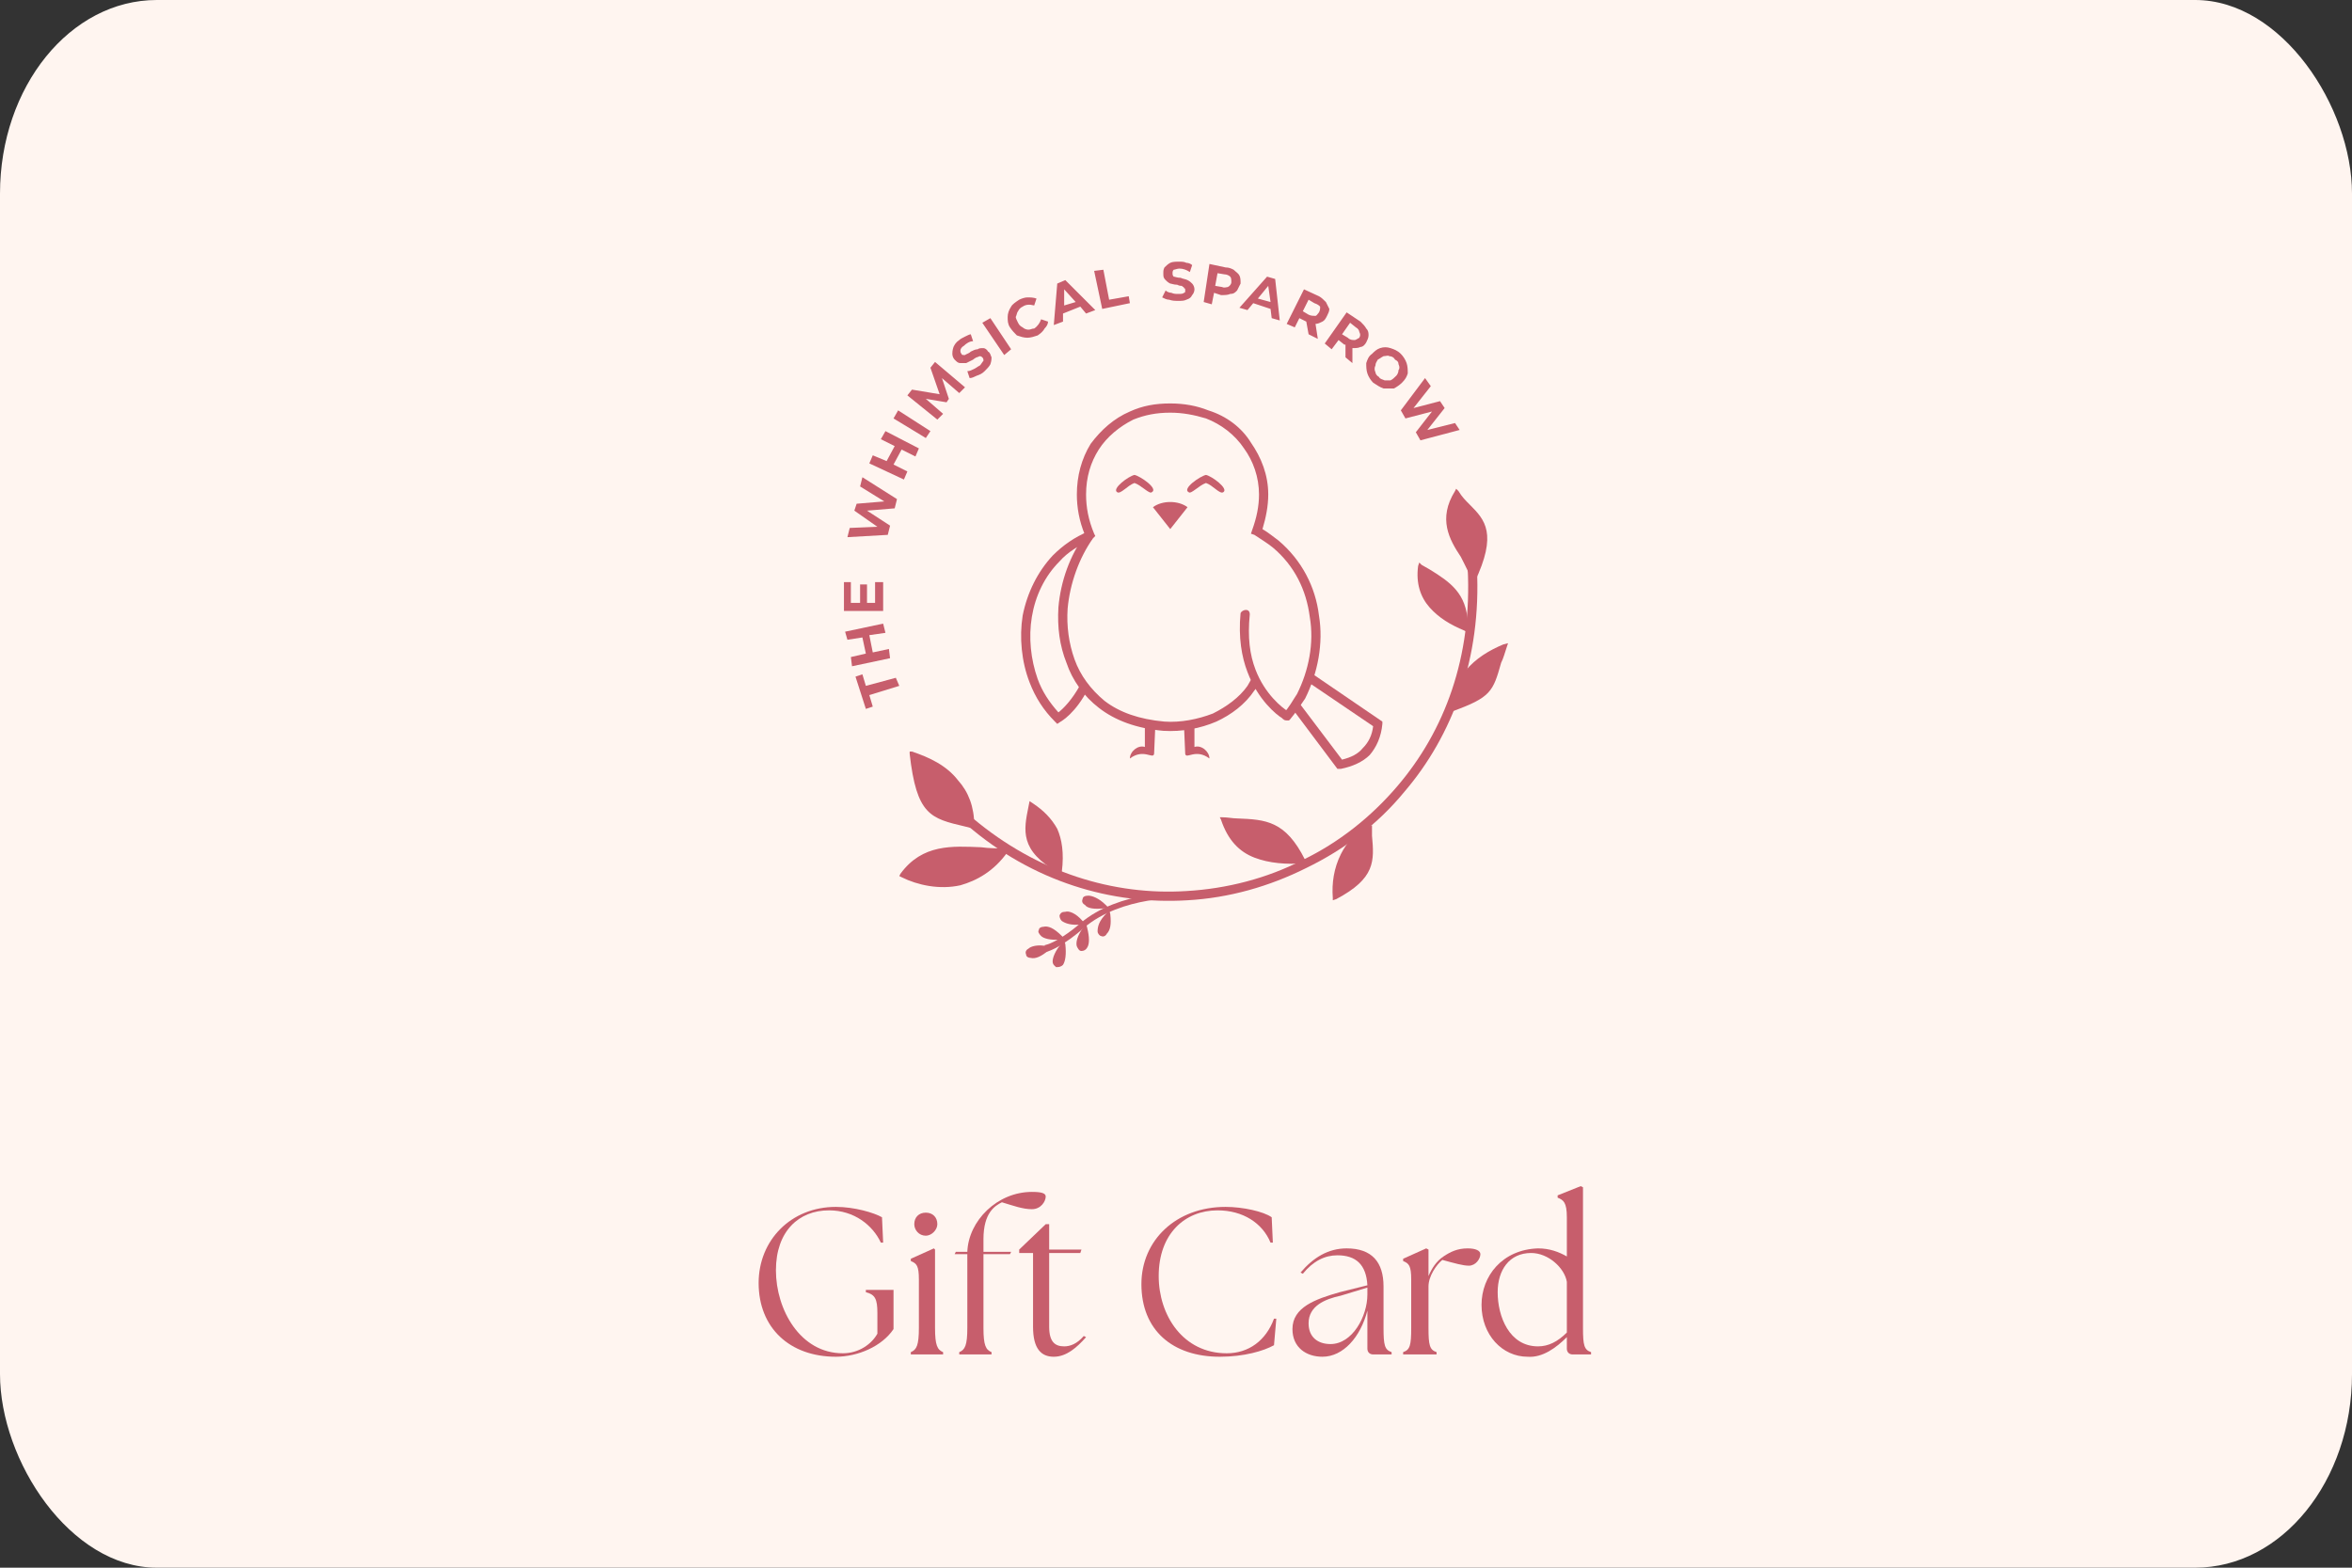 <?xml version="1.0" encoding="UTF-8"?>
<!DOCTYPE svg PUBLIC "-//W3C//DTD SVG 1.1//EN" "http://www.w3.org/Graphics/SVG/1.1/DTD/svg11.dtd">
<!-- Creator: CorelDRAW X8 -->
<svg xmlns="http://www.w3.org/2000/svg" xml:space="preserve" width="2040px" height="1360px" version="1.1" style="shape-rendering:geometricPrecision; text-rendering:geometricPrecision; image-rendering:optimizeQuality; fill-rule:evenodd; clip-rule:evenodd"
viewBox="0 0 2040 1360"
 xmlns:xlink="http://www.w3.org/1999/xlink">
 <rect x="0" y="0" width="2040" height="1360" fill="#333333" stroke="none"/>
 <defs>
  <style type="text/css">
   <![CDATA[
    .fil1 {fill:#C75E6C}
    .fil0 {fill:#FFF5F0}
    .fil2 {fill:#C75E6C;fill-rule:nonzero}
   ]]>
  </style>
 </defs>
 <g id="Layer_x0020_1">
  <g id="_2171575337664">
   <rect class="fil0" width="2040" height="1360" rx="136" ry="168"/>
   <g>
    <g>
     <path class="fil1" d="M843 716c0,-37 -27,-54 -52,-62 6,55 19,54 52,62z"/>
     <path class="fil2" d="M842 714c-1,-15 -6,-26 -13,-35 -10,-11 -23,-18 -36,-22 6,47 17,50 45,56l4 1zm-11 -37c9,10 14,23 14,39l0 3 -8 -2c-30,-7 -42,-10 -48,-63l0 -2 2 0c15,5 30,12 40,25z"/>
     <path class="fil1" d="M1277 504c25,-52 1,-56 -14,-77 -21,34 12,56 14,77z"/>
     <path class="fil2" d="M1278 498c16,-35 6,-46 -6,-58 -3,-3 -6,-6 -8,-10 -12,21 -3,37 6,52 3,5 6,11 8,16zm-3 -60c13,13 24,25 4,67l-3 5 0 -6c-1,-6 -5,-13 -9,-21 -10,-15 -20,-33 -5,-57l1 -2 2 2c3,5 6,8 10,12z"/>
     <path class="fil1" d="M873 738c-28,37 -65,34 -90,21 24,-33 58,-20 90,-21z"/>
     <path class="fil2" d="M874 739c-12,17 -27,25 -41,29 -18,4 -37,0 -51,-7l-2 -1 1 -2c19,-26 45,-24 70,-23 7,1 15,1 22,1l4 0 -3 3zm-42 25c13,-3 26,-10 37,-24 -6,0 -12,-1 -18,-1 -24,-2 -48,-3 -66,20 14,6 30,9 47,5z"/>
     <path class="fil2" d="M1026 779c-1,0 -53,-2 -86,26 -1,1 -19,17 -33,21l-1 -6c13,-3 31,-19 31,-19l0 0c34,-29 89,-27 89,-27l0 5z"/>
     <path class="fil1" d="M909 822c-20,19 -27,-4 0,0z"/>
     <path class="fil2" d="M910 824c-7,6 -12,8 -16,7 -2,0 -4,-1 -4,-3 -1,-2 0,-4 2,-5 2,-2 8,-4 17,-2l4 0 -3 3zm-15 4c2,0 5,-1 10,-4 -6,-1 -9,0 -11,2 -1,0 -1,1 -1,1 0,0 1,1 2,1z"/>
     <path class="fil1" d="M920 813c-27,3 -19,-19 0,0z"/>
     <path class="fil2" d="M920 815c-9,1 -15,-1 -17,-3 -2,-2 -3,-4 -2,-5 0,-2 2,-3 4,-3 4,-1 9,1 16,8l3 3 -4 0zm-15 -6c2,2 5,3 11,3 -5,-4 -8,-5 -10,-5 -1,0 -2,0 -2,1 0,0 0,1 1,1z"/>
     <path class="fil1" d="M922 819c-18,21 5,27 0,0z"/>
     <path class="fil2" d="M921 824c-3,4 -5,8 -4,10 0,1 0,1 0,1 1,0 1,0 2,-1 1,-1 2,-5 2,-10zm-8 10c0,-3 2,-9 8,-16l2 -2 1 3c1,9 0,15 -2,18 -2,2 -4,2 -6,2 -1,-1 -3,-2 -3,-5z"/>
     <path class="fil1" d="M941 805c-15,23 8,26 0,0z"/>
     <path class="fil2" d="M940 809c-2,5 -3,9 -2,11 0,1 0,2 1,2 0,0 0,-1 1,-2 1,-1 2,-5 0,-11zm-6 12c-1,-3 0,-9 6,-17l2 -3 1 4c2,8 2,14 0,17 -1,2 -3,3 -5,3 -2,0 -3,-2 -4,-4z"/>
     <path class="fil1" d="M961 793c-18,20 4,27 0,0z"/>
     <path class="fil2" d="M960 797c-4,5 -5,8 -5,10 1,1 1,2 1,2 1,0 1,0 2,-1 1,-2 2,-5 2,-11zm-8 11c0,-4 1,-9 8,-16l2 -3 1 4c1,9 0,14 -3,17 -1,2 -3,3 -5,2 -1,0 -3,-2 -3,-4z"/>
     <path class="fil1" d="M938 800c-27,4 -19,-19 0,0z"/>
     <path class="fil2" d="M938 802c-9,1 -14,-1 -17,-3 -2,-2 -2,-4 -2,-5 1,-2 2,-3 5,-3 3,-1 9,1 15,8l3 3 -4 0zm-15 -6c2,2 5,3 11,3 -4,-4 -8,-5 -10,-5 -1,0 -1,1 -2,1 0,0 1,1 1,1z"/>
     <path class="fil1" d="M958 787c-27,3 -19,-20 0,0z"/>
     <path class="fil2" d="M958 788c-9,1 -15,0 -17,-3 -2,-1 -3,-3 -2,-5 0,-2 2,-3 5,-3 3,0 9,2 15,8l3 3 -4 0zm-15 -5c2,1 5,2 11,2 -5,-3 -8,-5 -10,-5 -1,1 -2,1 -2,1 0,1 0,1 1,2z"/>
     <path class="fil1" d="M1060 711c12,34 41,38 70,36 -19,-38 -37,-34 -70,-36z"/>
     <path class="fil2" d="M1063 713c6,15 15,23 27,28 11,4 24,5 38,4 -16,-29 -32,-30 -56,-32 -3,0 -6,0 -9,0zm25 31c-13,-5 -23,-15 -29,-33l-1 -2 2 0c5,0 9,1 13,1 25,1 42,2 59,36l1 2 -2 1c-15,1 -30,0 -43,-5z"/>
     <path class="fil1" d="M1305 561c-22,8 -44,24 -45,54 37,-13 33,-17 45,-54z"/>
     <path class="fil2" d="M1302 564c-11,4 -21,11 -29,20 -6,8 -10,17 -11,29 28,-11 30,-16 37,-39 1,-3 2,-7 3,-10zm-31 18c9,-11 21,-18 33,-23l4 -1 -1 3c-2,6 -3,10 -5,14 -7,25 -9,30 -42,42l-2 1 0 -3c1,-14 5,-25 13,-33z"/>
     <path class="fil1" d="M919 756c-34,-20 -29,-37 -24,-58 18,13 28,26 24,58z"/>
     <path class="fil2" d="M918 757c-34,-19 -30,-37 -26,-57l1 -5 3 2c9,6 16,13 21,22 4,9 6,21 4,37l-1 3 -2 -2zm-22 -56c-4,18 -8,34 22,52 1,-14 -1,-24 -5,-32 -3,-8 -9,-14 -17,-20z"/>
     <path class="fil1" d="M1158 779c-1,-22 4,-48 30,-60 2,25 7,40 -30,60z"/>
     <path class="fil2" d="M1156 779c-1,-13 1,-26 7,-38 5,-10 12,-18 24,-24l3 -1 0 3c0,2 0,4 0,6 2,22 3,37 -31,55l-3 1 0 -2zm10 -37c-5,11 -7,23 -7,34 30,-17 29,-30 28,-50l-1 -5c-9,6 -16,13 -20,21z"/>
     <path class="fil1" d="M1232 491c-4,30 16,45 39,54l0 -5c0,-27 -19,-35 -39,-49z"/>
     <path class="fil2" d="M1234 494c-2,13 2,23 9,31 6,8 16,13 26,18l0 -3c0,-23 -14,-32 -31,-43l-4 -3zm6 33c-8,-9 -12,-21 -10,-36l1 -3 2 2c2,1 5,3 7,4 18,11 32,21 33,46l-1 8 -2 -1c-12,-5 -22,-11 -30,-20z"/>
     <path class="fil2" d="M844 710c56,47 122,67 185,63 35,-2 70,-11 101,-27 31,-15 59,-37 82,-64 41,-48 65,-112 61,-189l8 0c4,78 -21,145 -63,194 -23,28 -52,50 -85,66 -32,16 -67,26 -103,28 -66,4 -134,-16 -191,-65l5 -6z"/>
     <path class="fil2" d="M1136 583l63 43 0 2c-1,11 -5,20 -11,27 -6,6 -15,10 -25,12l-3 0 -39 -52 6 -5 37 49c8,-2 14,-5 18,-10 5,-5 8,-11 9,-19l-59 -40 4 -7z"/>
     <path class="fil2" d="M1084 533c-2,20 0,35 5,48 8,21 23,33 28,36l2 2 -6 5c0,0 0,0 -1,-1 -5,-3 -21,-16 -30,-40 -5,-13 -8,-30 -6,-51 1,-3 8,-5 8,1z"/>
     <path class="fil2" d="M947 468c-11,5 -21,11 -28,19 -13,13 -21,30 -24,48 -3,18 -1,37 5,54 4,11 10,20 18,29 4,-3 12,-11 19,-24l7 3c-11,22 -24,29 -24,29l-3 2 -2 -2c-10,-10 -17,-21 -22,-34 -7,-18 -9,-39 -6,-58 4,-20 13,-38 26,-52 9,-9 19,-16 31,-21l3 7z"/>
     <path class="fil1" d="M1027 631l1 23c1,5 9,-5 21,4 0,-6 -7,-12 -13,-10l0 -18 -9 1z"/>
     <path class="fil1" d="M1002 631l-1 23c-1,5 -9,-5 -21,4 0,-6 7,-12 13,-10l0 -18 9 1z"/>
     <path class="fil1" d="M984 412c-5,1 -20,12 -15,15 3,2 9,-6 15,-8 6,2 13,10 15,8 6,-3 -10,-14 -15,-15z"/>
     <path class="fil1" d="M1046 412c-5,1 -21,12 -15,15 2,2 9,-6 15,-8 6,2 12,10 15,8 5,-3 -10,-14 -15,-15z"/>
     <path class="fil1" d="M1015 459l-15 -19c8,-6 22,-6 30,0l-15 19z"/>
     <path class="fil2" d="M1117 617c0,0 -1,0 -1,0l0 2 1 -2zm-1 8c0,0 -2,0 -3,-1l2 -4 -2 -1c5,-5 8,-11 12,-17 10,-20 15,-44 11,-67 -3,-23 -13,-44 -32,-60 -5,-4 -10,-7 -16,-11l-3 -1 1 -3c4,-11 6,-21 6,-31 0,-15 -5,-29 -13,-40 -8,-12 -20,-21 -33,-26 -10,-3 -20,-5 -31,-5l0 0c-12,0 -22,2 -32,6 -12,6 -23,15 -30,26 -7,11 -11,24 -11,39 0,11 2,22 7,34l1 2 -2 2c-12,17 -20,39 -22,61 -1,15 1,30 6,44 5,14 14,26 26,36 13,10 30,16 52,18 14,1 29,-2 42,-7 12,-6 23,-14 30,-24l4 -7 7 5 -5 6c-8,12 -20,21 -33,27 -14,6 -30,9 -46,8 -23,-2 -42,-9 -56,-20 -13,-10 -23,-24 -28,-39 -6,-15 -8,-31 -7,-48 2,-23 10,-45 23,-63 -5,-12 -7,-24 -7,-35 0,-16 4,-31 12,-44 9,-12 20,-22 34,-28 11,-5 22,-7 35,-7 12,0 23,2 33,6 16,5 29,15 37,28 9,13 15,28 15,45 0,10 -2,20 -5,30 5,3 10,7 14,10 20,17 32,40 35,65 4,24 -1,50 -12,72 -4,6 -8,12 -13,18l-1 1 -2 0z"/>
    </g>
    <path class="fil2" d="M754 603l3 10 -6 2 -9 -28 6 -2 3 10 26 -7 3 7 -26 8zm-21 -55l33 -7 2 8 -14 2 3 15 14 -3 1 8 -33 7 -1 -8 13 -3 -3 -14 -13 2 -2 -7zm26 -43l7 0 0 25 -34 0 0 -25 6 0 0 18 8 0 0 -16 6 0 0 16 7 0 0 -18zm-11 -91l30 19 -2 8 -24 2 20 13 -2 8 -35 2 2 -8 24 -1 -20 -14 2 -6 24 -2 -21 -13 2 -8zm20 -40l29 15 -3 7 -12 -6 -7 13 12 6 -3 7 -30 -14 3 -7 12 5 7 -13 -12 -6 4 -7zm7 -11l4 -7 28 18 -4 6 -28 -17zm57 -22l-15 -13 6 18 -2 3 -18 -3 15 13 -5 5 -26 -21 4 -5 24 4 -8 -23 4 -5 26 22 -5 5zm22 -19c-2,2 -4,3 -7,4 -2,1 -4,2 -6,2l-2 -6c2,0 4,-1 6,-2 2,-1 3,-2 5,-3 1,-1 2,-3 3,-4 0,-1 0,-2 -1,-3 0,0 -1,-1 -2,-1 -1,0 -2,1 -3,1 0,0 -2,1 -3,2 -2,1 -4,2 -6,3 -2,0 -3,0 -5,0 -2,0 -3,-1 -5,-3 -1,-1 -2,-3 -2,-5 0,-1 0,-3 1,-6 1,-2 2,-4 5,-6 1,-1 3,-2 5,-3 2,-1 4,-2 5,-2l2 6c-3,0 -6,2 -8,4 -2,1 -3,3 -3,4 0,1 0,2 1,3 0,1 1,1 3,1 1,-1 3,-1 5,-3 2,-1 4,-2 6,-2 1,-1 3,-1 5,-1 1,0 3,1 4,3 2,1 2,3 3,5 0,1 0,3 -1,6 -1,2 -3,4 -5,6zm-2 -42l7 -4 18 27 -6 5 -19 -28zm48 11c-3,1 -6,2 -9,2 -3,0 -6,-1 -9,-2 -2,-2 -4,-4 -6,-7 -2,-3 -2,-6 -2,-9 0,-3 1,-6 3,-9 1,-2 4,-4 7,-6 2,-1 5,-2 7,-2 3,0 5,0 8,1l-2 6c-4,-1 -7,-1 -10,1 -2,1 -3,2 -4,4 -1,1 -1,3 -2,5 0,1 1,3 2,5 1,2 2,3 4,4 1,1 3,2 5,2 2,0 3,-1 5,-1 3,-2 5,-5 6,-8l6 2c0,2 -1,4 -3,6 -1,2 -3,4 -6,6zm37 -25l-15 6 0 7 -8 3 3 -36 7 -3 26 26 -8 3 -5 -6zm-4 -4l-10 -11 0 14 10 -3zm16 -27l8 -1 5 26 17 -3 1 6 -24 5 -7 -33zm73 26c-3,0 -5,0 -8,-1 -2,0 -4,-1 -6,-2l3 -6c1,1 3,2 5,2 2,1 4,1 6,1 2,0 4,0 5,-1 1,0 1,-1 1,-2 0,-1 0,-2 -1,-2 0,-1 -1,-1 -2,-2 -1,0 -2,0 -4,-1 -3,0 -5,-1 -6,-1 -2,-1 -3,-2 -4,-3 -2,-2 -2,-3 -2,-6 0,-2 0,-3 1,-5 1,-1 3,-3 5,-4 2,-1 5,-1 8,-1 2,0 4,0 6,1 2,0 4,1 5,2l-2 6c-3,-2 -6,-3 -9,-3 -2,0 -4,1 -5,1 -1,1 -1,2 -1,3 0,1 0,2 1,3 1,0 3,1 6,1 2,1 4,1 6,2 2,1 3,2 4,3 1,1 2,3 2,5 0,2 -1,4 -2,5 -1,2 -2,3 -5,4 -2,1 -4,1 -7,1zm41 -29c3,0 5,1 7,2 2,2 4,3 5,5 1,2 1,4 1,7 -1,2 -2,4 -3,6 -2,2 -3,3 -6,3 -2,1 -5,1 -8,1l-6 -2 -2 10 -7 -2 5 -33 14 3zm-3 17c2,1 4,0 5,0 2,-1 3,-3 3,-4 0,-2 0,-4 -1,-5 -1,-1 -3,-2 -5,-2l-6 -1 -2 11 6 1zm42 19l-15 -5 -5 6 -7 -2 24 -27 7 2 4 36 -7 -2 -1 -8zm0 -6l-2 -14 -9 11 11 3zm33 28l-2 -11 0 0 -6 -3 -4 8 -7 -3 15 -30 13 6c2,1 4,3 6,5 1,2 2,4 3,6 0,2 -1,4 -2,6 -1,2 -2,4 -4,5 -2,1 -4,2 -6,2l2 13 -8 -4zm9 -19c1,-2 1,-3 1,-5 -1,-1 -2,-2 -5,-3l-5 -3 -5 10 5 3c2,1 4,1 6,1 1,0 2,-2 3,-3zm23 39l0 -11 -1 0 -5 -4 -6 8 -6 -5 19 -27 12 8c2,2 4,4 5,6 2,2 2,4 2,6 0,2 -1,4 -2,6 -1,2 -3,4 -5,4 -2,1 -4,1 -7,1l0 13 -6 -5zm12 -17c1,-2 1,-3 0,-5 0,-1 -1,-3 -3,-4l-5 -4 -7 10 5 3c2,2 4,2 6,2 1,0 2,-1 4,-2zm12 39c-2,-2 -4,-5 -5,-8 -1,-3 -1,-6 -1,-9 1,-3 2,-6 5,-8 2,-2 4,-4 7,-5 3,-1 6,-1 9,0 3,1 6,2 9,5 2,2 4,5 5,8 1,3 1,6 1,9 -1,3 -2,5 -5,8 -2,2 -5,4 -7,5 -3,0 -6,0 -9,0 -3,-1 -6,-3 -9,-5zm5 -5c1,2 3,2 5,3 1,0 3,0 5,0 2,-1 3,-2 5,-4 1,-1 2,-3 2,-5 1,-1 1,-3 0,-5 0,-2 -1,-3 -3,-4 -1,-2 -3,-3 -5,-3 -1,-1 -3,0 -5,0 -2,1 -3,2 -5,3 -1,2 -2,3 -2,5 -1,2 -1,4 0,6 0,1 1,3 3,4zm70 46l-34 9 -4 -7 14 -18 -23 6 -4 -7 21 -28 5 7 -15 19 23 -6 4 6 -15 19 24 -6 4 6z"/>
   </g>
   <path class="fil2" d="M725 1177c19,0 40,-9 50,-24l0 -34 -24 0 0 2c8,2 10,6 10,18l0 18c-5,9 -16,17 -30,17 -37,0 -58,-38 -58,-72 0,-34 20,-52 46,-52 22,0 38,13 45,28l2 0 -1 -22c-7,-4 -24,-9 -40,-9 -39,0 -67,29 -67,66 0,39 27,64 67,64z"/>
   <path id="1" class="fil2" d="M790 1175l28 0 0 -2c-5,-2 -7,-6 -7,-21l0 -68 -1 -1 -20 9 0 2c5,2 7,4 7,16l0 42c0,15 -2,19 -7,21l0 2zm3 -113c0,5 4,10 10,10 5,0 10,-5 10,-10 0,-6 -4,-10 -10,-10 -6,0 -10,4 -10,10z"/>
   <path id="2" class="fil2" d="M832 1175l28 0 0 -2c-5,-2 -7,-6 -7,-21l0 -64 23 0 1 -2 -24 0 0 -11c0,-23 10,-29 16,-32 10,3 18,6 26,6 8,0 12,-7 12,-11 0,-3 -4,-4 -12,-4 -30,0 -55,25 -56,52l-10 0 -1 2 11 0 0 64c0,15 -2,19 -7,21l0 2z"/>
   <path id="3" class="fil2" d="M914 1177c11,0 20,-8 28,-17l-2 -1c-6,7 -12,9 -17,9 -8,0 -13,-4 -13,-17l0 -64 27 0 1 -3 -28 0 0 -22 -3 0 -23 22 0 3 12 0 0 64c0,19 7,26 18,26z"/>
   <path id="4" class="fil2" d="M1058 1177c21,0 38,-5 47,-10l2 -23 -2 0c-7,19 -22,30 -41,30 -38,0 -59,-33 -59,-67 0,-37 23,-57 51,-57 22,0 39,11 46,28l2 0 -1 -22c-7,-5 -25,-9 -40,-9 -43,0 -73,29 -73,67 0,40 27,63 68,63z"/>
   <path id="5" class="fil2" d="M1191 1175l16 0 0 -2c-6,-2 -7,-6 -7,-21l0 -36c0,-21 -10,-33 -32,-33 -16,0 -29,8 -40,21l2 1c9,-11 19,-16 30,-16 16,0 25,8 26,26l-24 6c-21,6 -41,13 -41,32 0,16 12,24 26,24 18,0 33,-17 39,-40l0 33c0,3 2,5 5,5zm-56 -27c0,-15 14,-21 28,-24l23 -7 0 1 0 5c0,19 -13,43 -32,43 -11,0 -19,-6 -19,-18z"/>
   <path id="6" class="fil2" d="M1217 1175l29 0 0 -2c-6,-2 -7,-6 -7,-21l0 -36 0 0c0,-9 7,-19 12,-23 11,3 18,5 23,5 6,0 10,-6 10,-10 0,-3 -4,-5 -11,-5 -9,0 -15,3 -21,7 -6,4 -10,10 -13,17l0 -23 -2 -1 -20 9 0 2c5,2 7,4 7,16l0 42c0,15 -1,19 -7,21l0 2z"/>
   <path id="7" class="fil2" d="M1325 1177c13,1 25,-8 34,-17l0 10c0,3 2,5 5,5l16 0 0 -2c-6,-2 -7,-6 -7,-21l0 -122 -2 -1 -20 8 0 2c5,2 8,4 8,17l0 34c-7,-4 -15,-7 -25,-7 -31,1 -49,24 -49,49 0,26 18,45 40,45zm-26 -56c0,-19 10,-34 29,-34 15,0 29,13 31,25l0 44c-8,8 -16,12 -25,12 -25,0 -35,-26 -35,-47z"/>
  </g>
 </g>
</svg>
